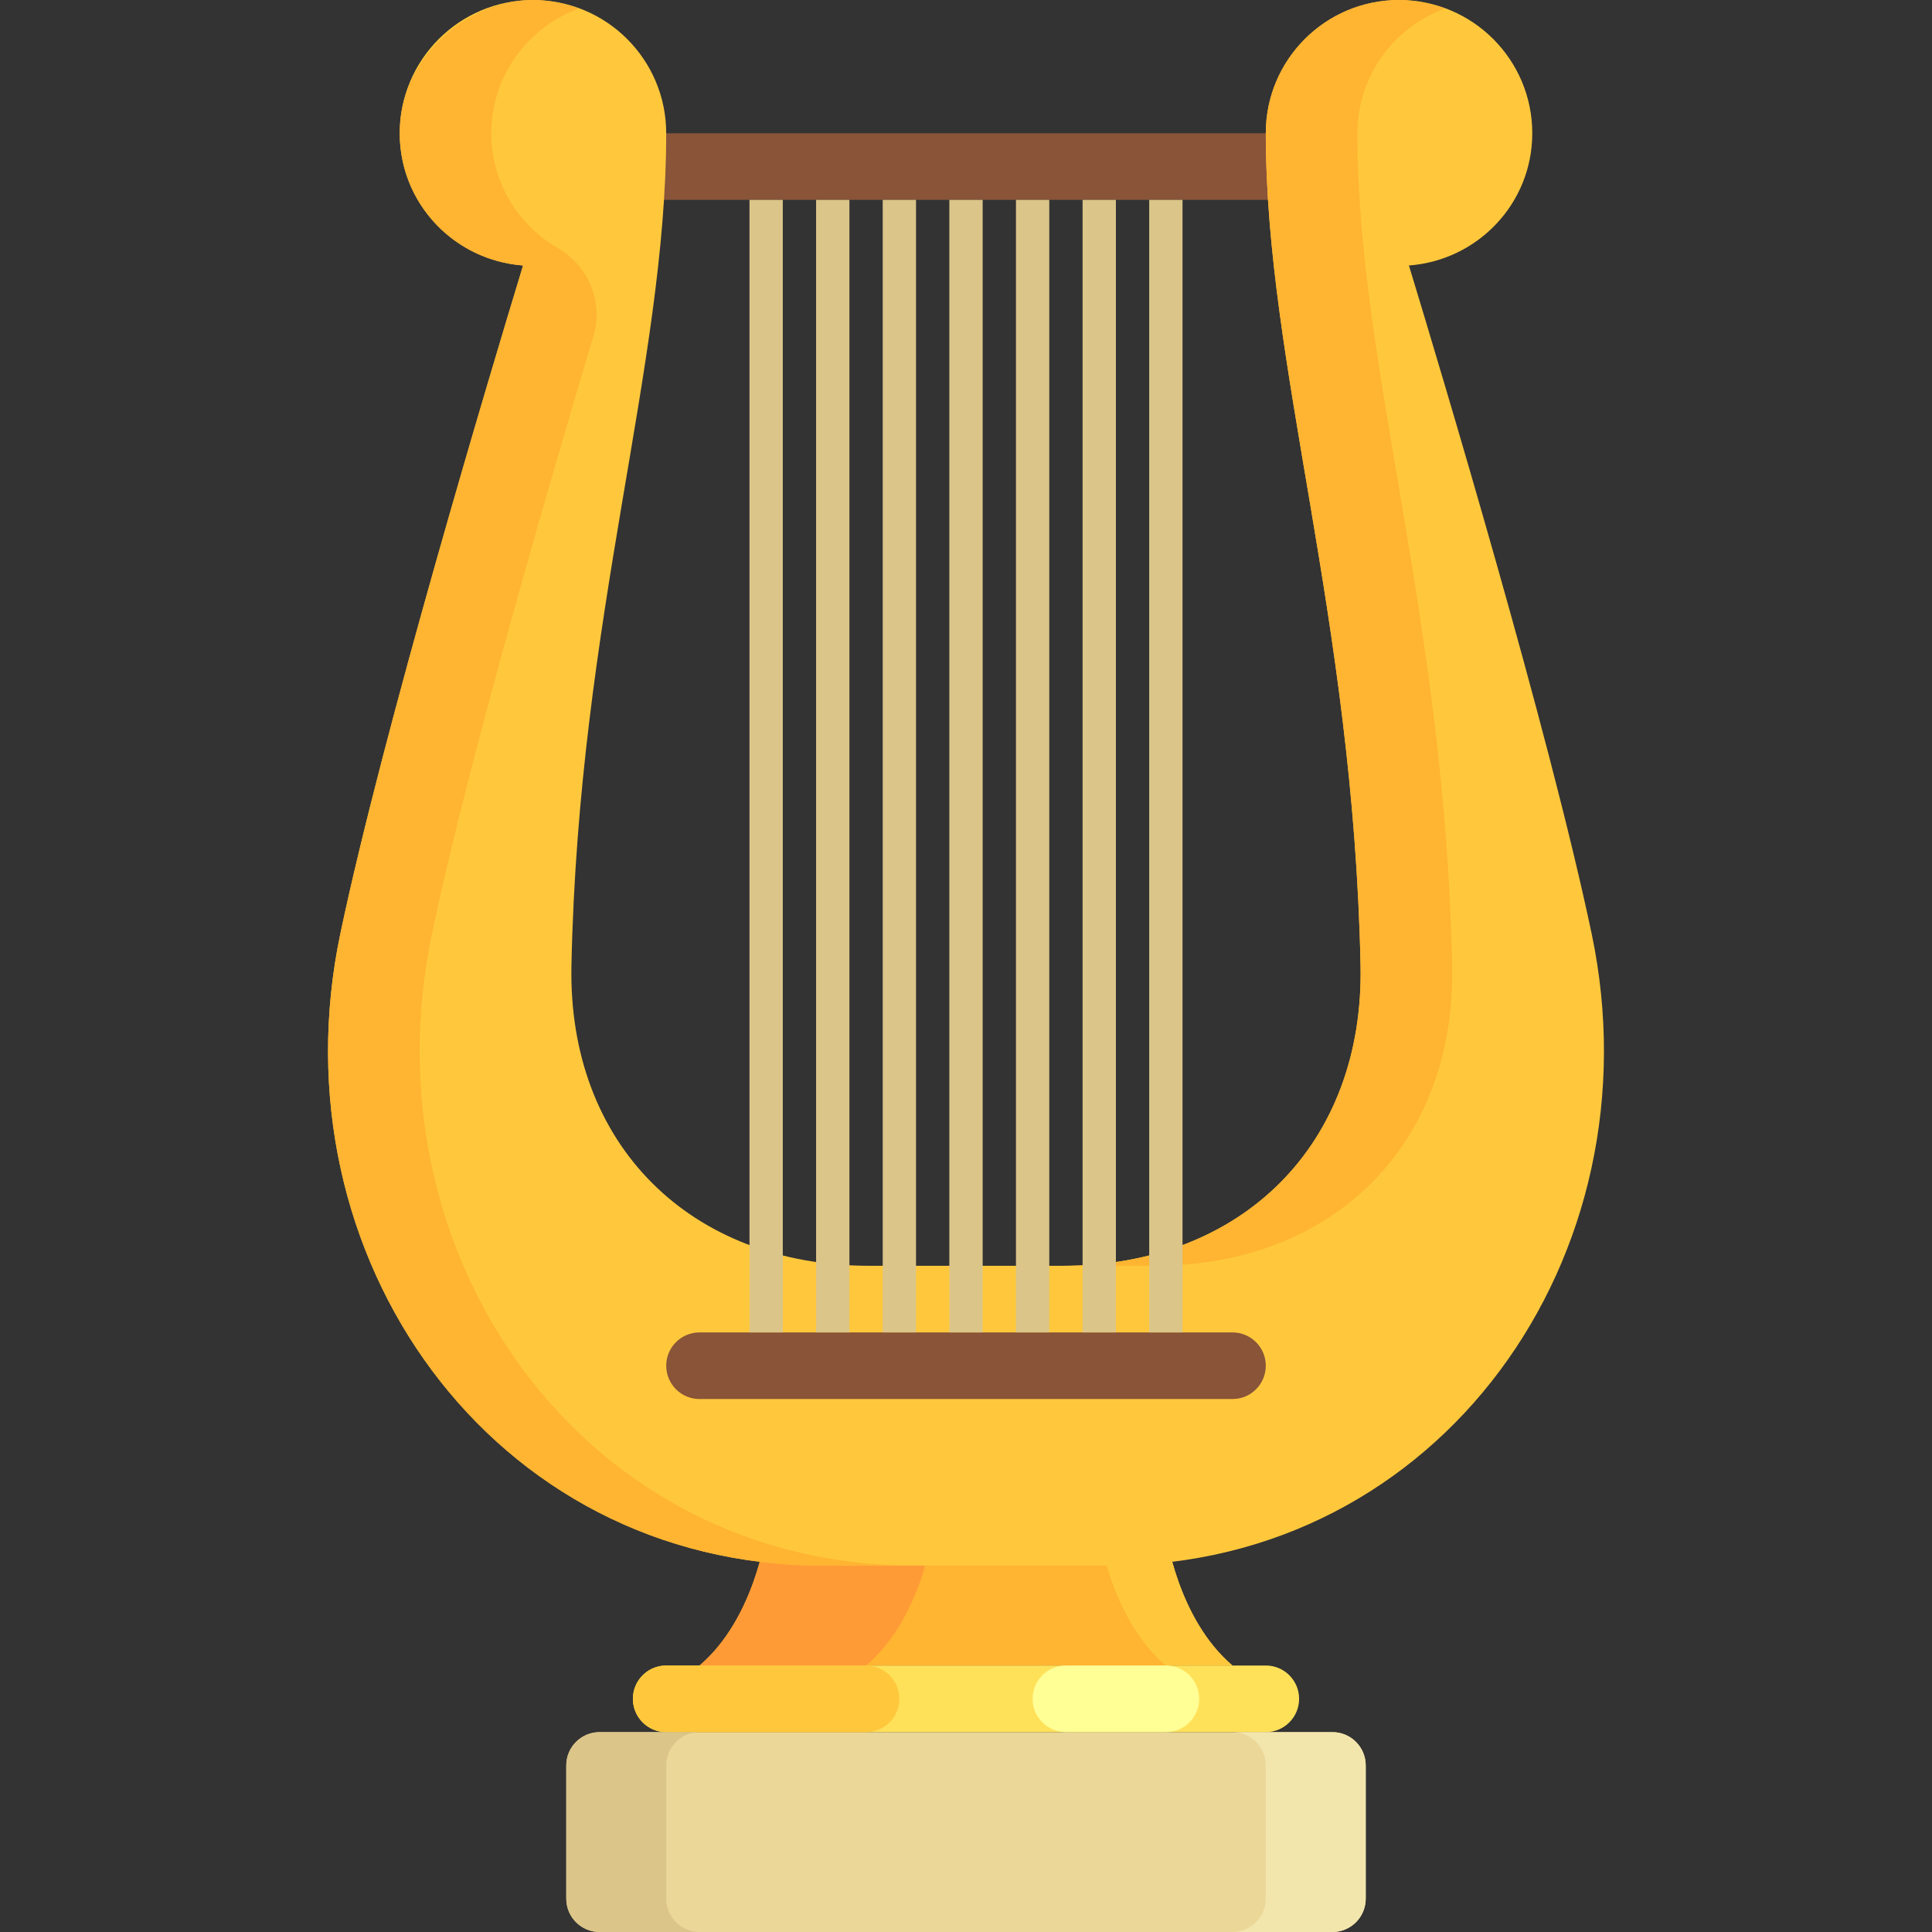 <?xml version="1.0" encoding="iso-8859-1"?>
<!-- Generator: Adobe Illustrator 19.0.0, SVG Export Plug-In . SVG Version: 6.00 Build 0)  -->
<svg version="1.1" id="Layer_1" xmlns="http://www.w3.org/2000/svg" xmlns:xlink="http://www.w3.org/1999/xlink" x="0px" y="0px"
	 viewBox="0 0 512.001 512.001" style="enable-background:new 0 0 512.001 512.001;" xml:space="preserve">
<rect x="0" y="0" width="512.001" height="512.001" fill="#333333" stroke="none"/>
<rect x="167.724" y="35.311" style="fill:#895438;" width="176.552" height="17.655"/>
<g>
	<path style="fill:#FFB432;" d="M203.035,406.07c0,0-2.943,22.805-17.655,35.31H256v-35.31H203.035z"/>
	<path style="fill:#FFB432;" d="M247.173,406.07c0,0-2.943,22.805-17.655,35.31h70.621v-35.31H247.173z"/>
	<path style="fill:#FFB432;" d="M308.966,406.07c0,0,2.943,22.805,17.655,35.31H256v-35.31H308.966z"/>
</g>
<path style="fill:#FF9B36;" d="M247.173,406.07h-44.138c0,0-2.943,22.804-17.655,35.31h44.138
	C244.23,428.873,247.173,406.07,247.173,406.07z"/>
<path style="fill:#FFC83C;" d="M308.966,406.07h-17.655c0,0,2.943,22.804,17.655,35.31h17.655
	C311.909,428.873,308.966,406.07,308.966,406.07z"/>
<path style="fill:#EBD798;" d="M353.104,512.001H158.897c-4.875,0-8.828-3.953-8.828-8.828v-35.31c0-4.875,3.953-8.828,8.828-8.828
	h194.207c4.875,0,8.828,3.953,8.828,8.828v35.31C361.931,508.048,357.979,512.001,353.104,512.001z"/>
<path style="fill:#FFE159;" d="M335.449,459.035H176.552c-4.875,0-8.828-3.953-8.828-8.828l0,0c0-4.875,3.953-8.828,8.828-8.828
	h158.897c4.875,0,8.828,3.953,8.828,8.828l0,0C344.276,455.083,340.324,459.035,335.449,459.035z"/>
<path style="fill:#FFC83C;" d="M229.518,459.035h-52.966c-4.875,0-8.828-3.953-8.828-8.828l0,0c0-4.875,3.953-8.828,8.828-8.828
	h52.966c4.875,0,8.828,3.953,8.828,8.828l0,0C238.345,455.083,234.393,459.035,229.518,459.035z"/>
<path style="fill:#FFFF95;" d="M308.969,459.034h-26.483c-4.875,0-8.828-3.953-8.828-8.828l0,0c0-4.875,3.953-8.828,8.828-8.828
	h26.483c4.875,0,8.828,3.953,8.828,8.828l0,0C317.797,455.081,313.844,459.034,308.969,459.034z"/>
<path style="fill:#FFC83C;" d="M421.793,247.374c-11.361-53.961-39.67-148.291-48.414-177.016
	c18.254-1.365,32.69-16.444,32.69-35.047c0-19.502-15.809-35.31-35.31-35.31s-35.31,15.808-35.31,35.31
	c0,61.793,23.172,128,25.112,220.477c0.995,47.465-31.457,79.661-78.932,79.661H256h-25.629c-47.475,0-79.928-32.196-78.932-79.661
	c1.94-92.477,25.112-158.684,25.112-220.477c0-19.502-15.809-35.31-35.31-35.31s-35.31,15.808-35.31,35.31
	c0,18.603,14.435,33.682,32.69,35.047c-8.744,28.725-37.053,123.055-48.414,177.016c-18.012,85.549,40.248,167.523,127.674,167.523
	H256h38.119C381.545,414.897,439.805,332.923,421.793,247.374z"/>
<path style="fill:#895438;" d="M326.621,370.759H185.38c-4.875,0-8.828-3.953-8.828-8.828l0,0c0-4.875,3.953-8.828,8.828-8.828
	h141.241c4.875,0,8.828,3.953,8.828,8.828l0,0C335.449,366.807,331.496,370.759,326.621,370.759z"/>
<g>
	<path style="fill:#FFB432;" d="M281.629,335.449h24.276c47.475,0,79.928-32.196,78.932-79.661
		c-1.94-92.477-25.112-158.684-25.112-220.477c0-15.218,9.678-28.071,23.172-33.035c-3.799-1.397-7.853-2.275-12.138-2.275
		c-19.501,0-35.31,15.808-35.31,35.31c0,61.793,23.172,128,25.112,220.477C361.556,303.252,329.104,335.449,281.629,335.449z"/>
	<path style="fill:#FFB432;" d="M114.483,247.374c9.522-45.225,30.947-118.804,42.783-158.354
		c2.713-9.068-1.334-18.593-9.522-23.341c-10.483-6.08-17.537-17.363-17.537-30.368c0-15.218,9.678-28.071,23.172-33.035
		c-8.049-2.961-17.238-3.591-27.342,1.521c-10.852,5.49-18.863,16.126-19.957,28.238c-1.813,20.082,13.226,36.878,32.542,38.322
		c-8.744,28.725-37.053,123.055-48.414,177.016c-18.013,85.55,40.247,167.524,127.673,167.524h24.276
		C154.731,414.897,96.471,332.923,114.483,247.374z"/>
</g>
<path style="fill:#DBC589;" d="M176.552,503.173v-35.31c0-4.875,3.953-8.828,8.828-8.828h-26.483c-4.875,0-8.828,3.953-8.828,8.828
	v35.31c0,4.875,3.953,8.828,8.828,8.828h26.483C180.505,512.001,176.552,508.048,176.552,503.173z"/>
<path style="fill:#F3E6AD;" d="M335.449,467.863v35.31c0,4.875-3.953,8.828-8.828,8.828h26.483c4.875,0,8.828-3.953,8.828-8.828
	v-35.31c0-4.875-3.953-8.828-8.828-8.828h-26.483C331.496,459.035,335.449,462.988,335.449,467.863z"/>
<g>
	<rect x="251.587" y="52.966" style="fill:#DBC589;" width="8.828" height="300.138"/>
	<rect x="269.242" y="52.966" style="fill:#DBC589;" width="8.828" height="300.138"/>
	<rect x="286.897" y="52.966" style="fill:#DBC589;" width="8.828" height="300.138"/>
	<rect x="304.552" y="52.966" style="fill:#DBC589;" width="8.828" height="300.138"/>
	<rect x="198.621" y="52.966" style="fill:#DBC589;" width="8.828" height="300.138"/>
	<rect x="216.276" y="52.966" style="fill:#DBC589;" width="8.828" height="300.138"/>
	<rect x="233.931" y="52.966" style="fill:#DBC589;" width="8.828" height="300.138"/>
</g>
<g>
</g>
<g>
</g>
<g>
</g>
<g>
</g>
<g>
</g>
<g>
</g>
<g>
</g>
<g>
</g>
<g>
</g>
<g>
</g>
<g>
</g>
<g>
</g>
<g>
</g>
<g>
</g>
<g>
</g>
</svg>

